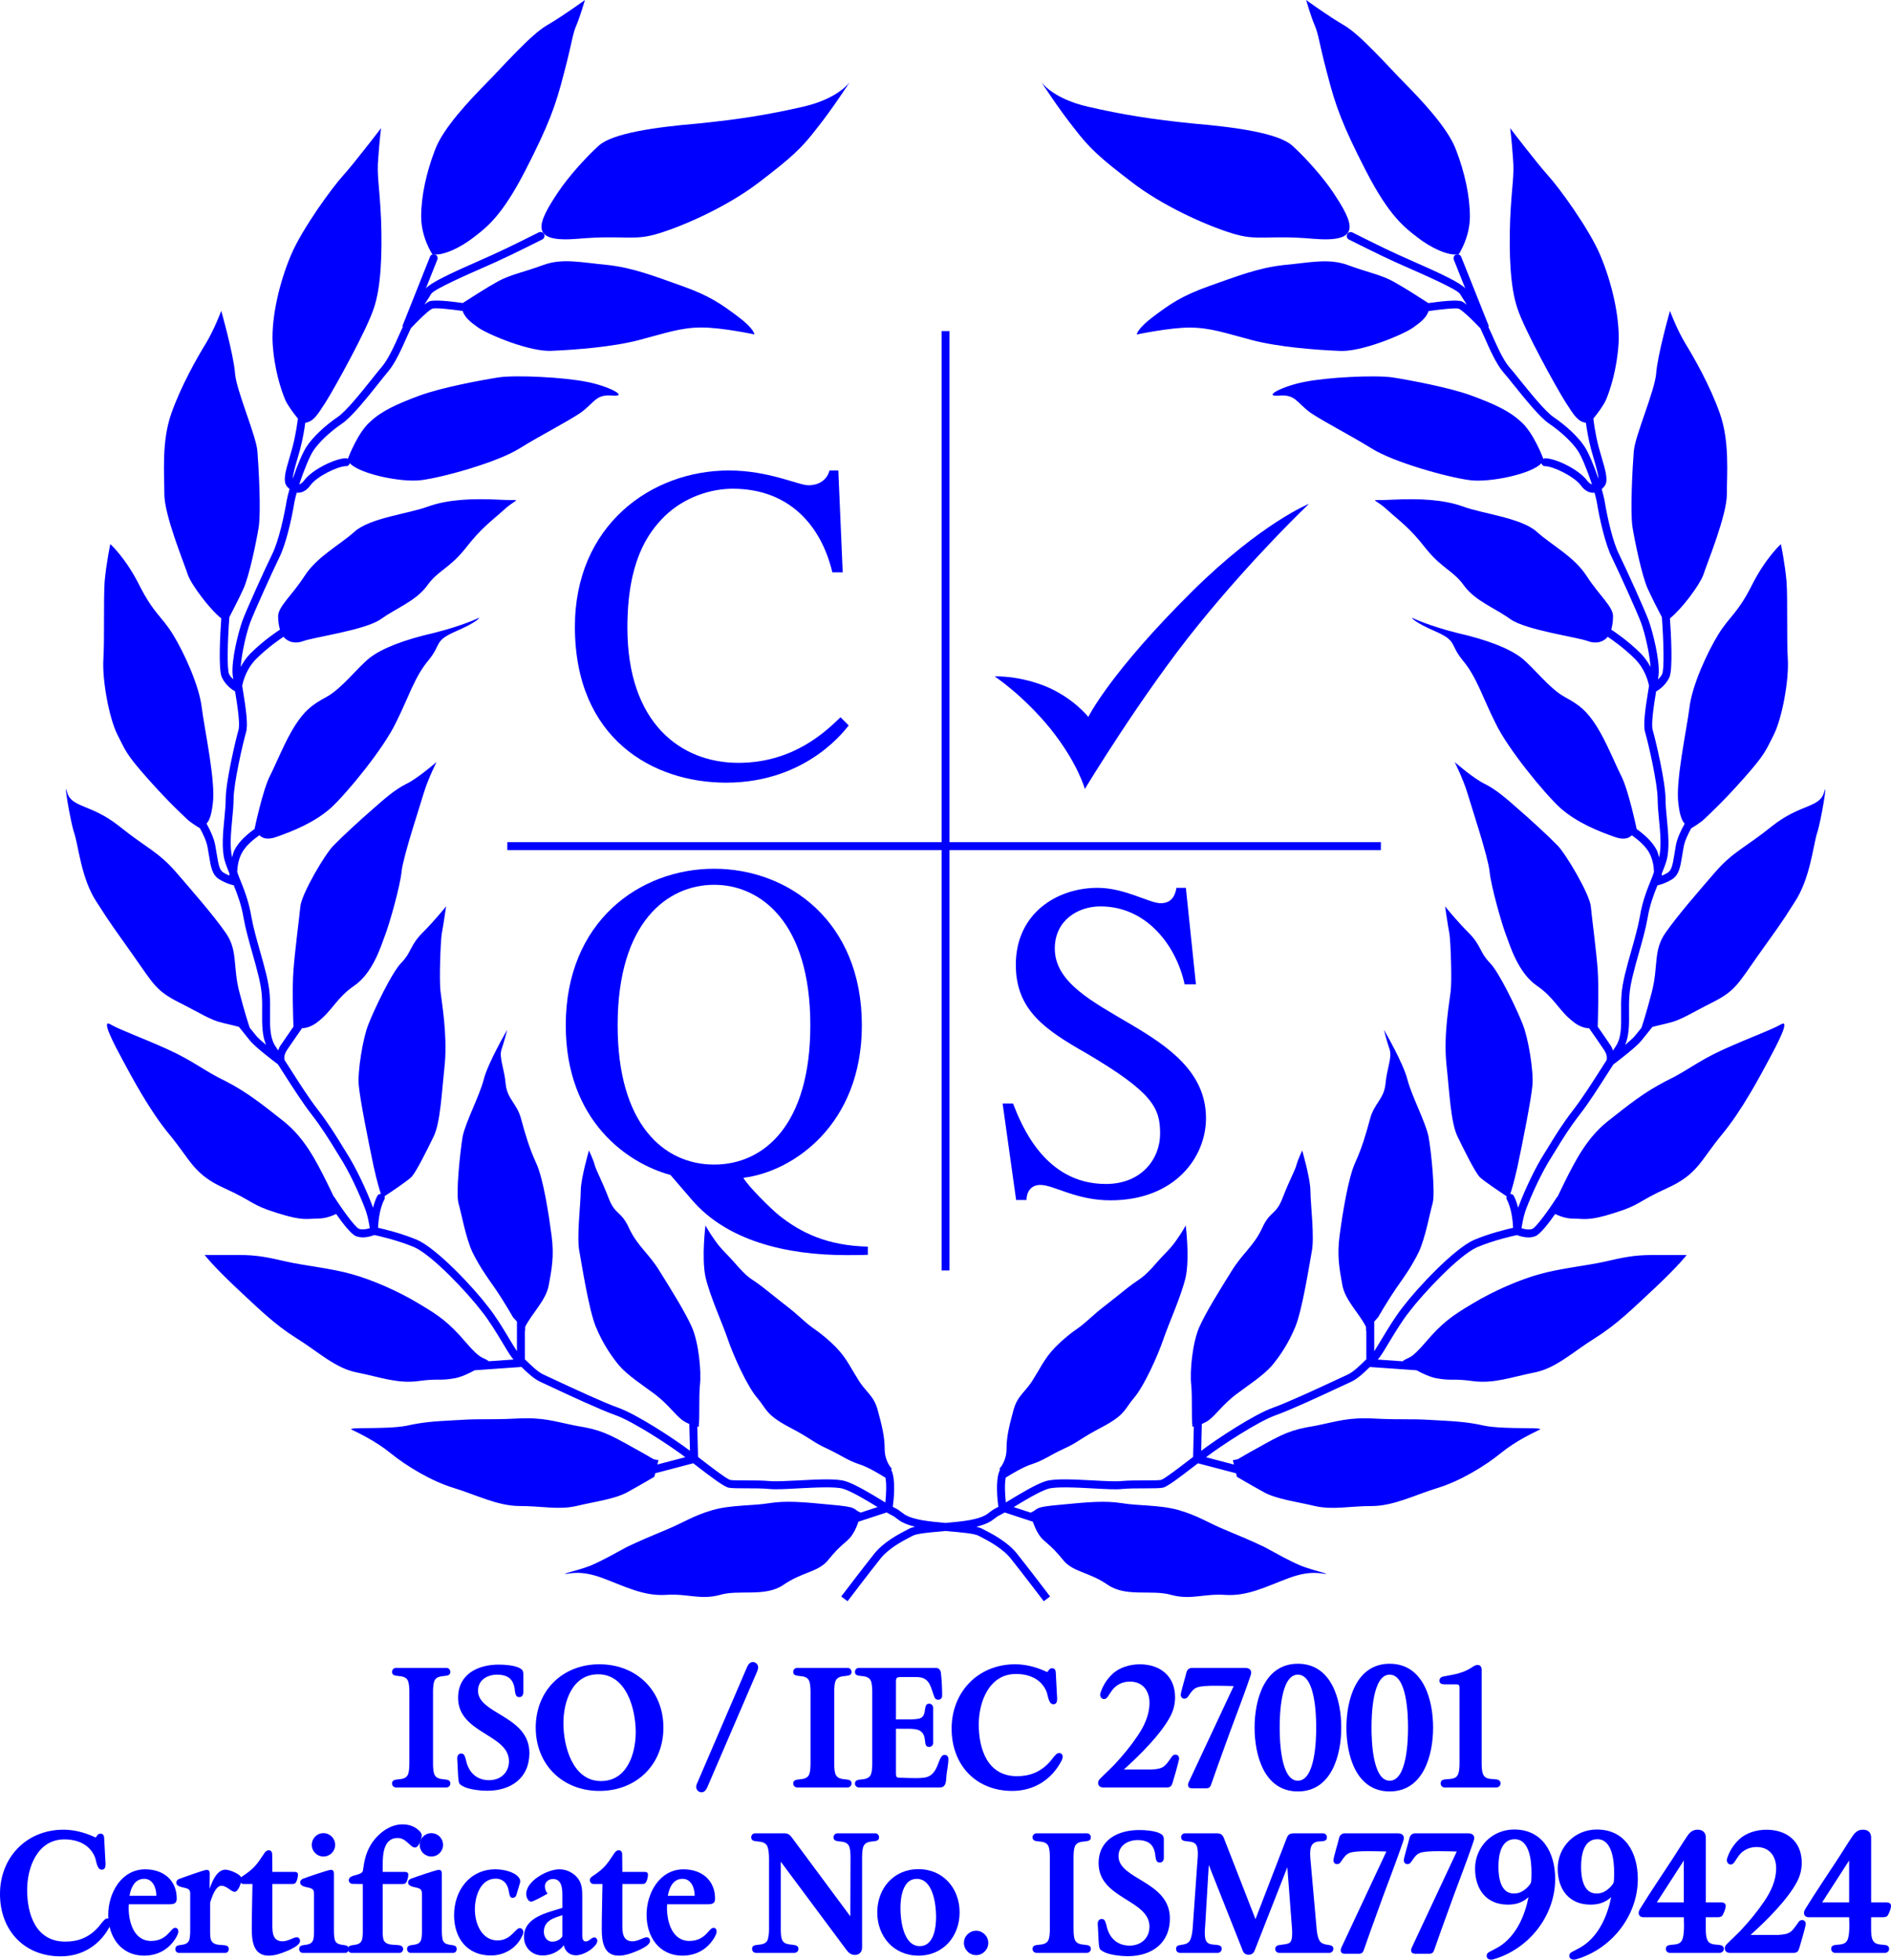 <?xml version="1.0" encoding="UTF-8"?>
<svg xmlns="http://www.w3.org/2000/svg" id="Layer_2" width="125.752" height="130.305" viewBox="0 0 125.752 130.305">
  <defs>
    <style>.cls-1{fill:#0000fe;}</style>
  </defs>
  <g id="Layer_1-2">
    <g id="uuid-5388a7ee-6ff3-4ad5-aabf-56c7d3c4797b">
      <path class="cls-1" d="M38.434,15.877c3.115-.272,3.679.188,5.435-.376,1.756-.544,4.62-1.84,6.647-3.408,2.049-1.568,2.781-2.216,3.784-3.533,1.024-1.275,2.216-3.114,2.216-3.114,0,0-.732,1.107-3.115,1.651-2.278.522-4.181.836-7.107,1.129-2.697.23-5.561.627-6.48,1.463s-2.028,2.09-2.675,3.052c-1.485,2.216-1.924,3.407,1.295,3.136Z"></path>
      <path class="cls-1" d="M31.499,15.783c.836-.648,1.86-1.379,3.428-4.432,1.567-3.052,2.028-4.327,2.571-6.46.564-2.132.564-2.592.836-3.219C38.605,1.025,38.898 0,38.898 0c0,0-1.4,1.024-2.508,1.672-1.108.627-3.032,2.843-4.055,3.867-1.004,1.024-2.864,2.948-3.408,4.432-.564,1.464-.92,3.052-.92,4.432s.731,2.487.731,2.487c.648.188,1.944-.46,2.76-1.108h-0Z"></path>
      <path class="cls-1" d="M75.24,12.093c2.028,1.568,4.893,2.864,6.648,3.408,1.756.564,2.32.104,5.434.376,3.22.271,2.781-.92,1.296-3.136-.648-.962-1.756-2.216-2.675-3.052s-3.783-1.233-6.48-1.463c-2.927-.293-4.829-.607-7.107-1.129-2.383-.544-3.115-1.651-3.115-1.651,0,0,1.192,1.839,2.216,3.114,1.003,1.317,1.735,1.965,3.783,3.533h0Z"></path>
      <path class="cls-1" d="M88.259,4.891c.544,2.133,1.003,3.408,2.571,6.46,1.567,3.052,2.592,3.783,3.428,4.432.816.648,2.111,1.296,2.76,1.108,0,0,.731-1.108.731-2.487s-.355-2.969-.92-4.432c-.544-1.484-2.403-3.407-3.408-4.432-1.024-1.024-2.947-3.24-4.055-3.867-1.108-.648-2.508-1.672-2.508-1.672,0,0,.292,1.024.564,1.672.272.627.272,1.087.836,3.219h-0Z"></path>
      <path class="cls-1" d="M121.295,52.698c-.293,1.024-1.568.753-3.429,2.216-1.839,1.484-2.57,1.672-3.783,3.052-1.192,1.38-2.488,2.864-3.324,4.055s-.459,2.216-.92,3.972c-.35,1.338-.589,2.074-.684,2.353-.16.198-.314.388-.427.527-.117.144-.37.371-.656.61.262-.627.269-1.346.26-2.104-.004-.385-.009-.781.024-1.188.045-.758.34-1.801.625-2.809.223-.786.454-1.599.582-2.325.139-.855.403-1.552.658-2.187l.048-.01c.019-.004.448-.096.923-.39.467-.298.552-.829.67-1.561.028-.171.058-.358.096-.563.065-.401.283-.859.507-1.268.093-.055.636-.378.885-.627.271-.271,1.108-1.003,2.592-2.675,1.464-1.652,1.464-1.84,2.028-2.948.544-1.107,1.003-3.595.92-4.996-.084-1.38,0-3.951-.084-5.163-.105-1.192-.376-2.488-.376-2.488,0,0-1.024.92-1.944,2.76-.941,1.86-1.464,2.028-2.216,3.24-.732,1.192-1.756,3.407-1.924,4.891-.187,1.484-.94,4.912-.731,6.376.092.808.248,1.139.416,1.324-.257.46-.513.999-.592,1.482-.038.205-.069.396-.096.572-.109.677-.178,1.036-.432,1.199-.141.088-.278.154-.396.201.001-.034-.009-.09-.009-.129.12-.303.248-.606.328-.906.203-.775.103-1.829.013-2.756-.045-.473-.088-.918-.088-1.282,0-1.15-.651-3.91-.85-4.595-.126-.398.076-1.682.223-2.58.142-.079.608-.367.874-.918.259-.525.11-3.022.046-3.941.758-.596,1.954-2.181,2.217-2.885.272-.836,1.568-3.972,1.568-5.373,0-1.379.188-3.512-.46-5.351-.648-1.861-1.756-3.784-2.32-4.704-.564-.941-1.003-2.133-1.003-2.133,0,0-.836,2.948-.92,4.181-.105,1.171-1.401,4.118-1.485,5.143-.084,1.024-.251,4.055-.084,5.079.167,1.004.627,3.22,1.003,4.056.268.594.711,1.455.948,1.908.122,1.658.162,3.492.016,3.788-.073.152-.178.249-.277.352.016-.105.032-.216.042-.303.092-1-.394-2.884-.664-3.627-.276-.743-1.48-3.402-1.957-4.377-.42-.824-.788-2.454-.976-3.608-.04-.212-.107-.471-.186-.745.094-.085.188-.173.248-.295.171-.364-.006-.976-.255-1.82-.062-.212-.129-.435-.188-.659-.235-.884-.339-1.727-.361-1.912.264-.325.655-.833.844-1.25.272-.648.731-2.028.836-3.784.084-1.735-.46-4.034-1.212-5.812-.732-1.756-2.76-4.536-3.491-5.33-.753-.836-2.508-3.136-2.508-3.136,0,0,.104.794.187,2.007.105,1.192-.084,1.756-.187,4.056-.084,2.299,0,4.515.481,5.915.439,1.38,2.57,5.247,3.219,6.271.567.879.802,1.257,1.338,1.343.049.374.154,1.053.345,1.769.062.229.129.454.193.67.135.461.288.998.296,1.282-.299-.88-.683-1.791-.937-2.158-.407-.615-1.206-1.373-2.036-1.933-.55-.368-1.527-1.578-2.24-2.462-.295-.368-.555-.692-.737-.895-.417-.501-.822-1.422-1.148-2.163-.087-.197-.157-.342-.233-.506l.043-.027-1.841-4.618c-.053-.135-.208-.201-.343-.146-.135.053-.199.205-.146.343l.76,1.907c-.328-.371-1.499-.936-3.672-1.89-.319-.141-.593-.261-.79-.351-1.006-.452-3.019-1.469-3.04-1.48-.124-.064-.285-.013-.353.118-.064.129-.013.287.118.353.019.009,2.045,1.032,3.06,1.488.195.09.473.212.794.353.991.435,3.31,1.452,3.52,1.758.088.148.214.345.36.567.033.051.071.113.105.167-.124-.096-.244-.181-.338-.224-.327-.115-1.362-.003-2.216.118-.339-.221-1.592-1.029-2.311-1.424-.815-.46-1.756-.627-3.052-1.108-1.275-.46-2.467-.168-4.244,0-1.734.188-3.135.753-4.975,1.4-1.819.648-2.592,1.192-3.679,2.007-1.129.836-1.129,1.212-1.129,1.212,0,0,2.153-.46,3.513-.46,1.379,0,2.403.376,4.159.836,1.756.46,4.244.648,5.728.711,1.464.125,4.327-1.087,4.976-1.547.492-.349.874-.653,1.029-1.099.953-.135,1.825-.216,2.003-.158.274.125.974.814,1.437,1.303.087.185.174.373.278.609.338.771.76,1.73,1.231,2.293.182.205.437.522.726.882.775.961,1.739,2.158,2.355,2.569.775.525,1.518,1.227,1.895,1.792.23.331.64,1.323.94,2.237-.13-.04-.245-.143-.323-.253-.548-.737-2.092-1.486-2.803-1.486-.042,0-.072.027-.106.044-.069-.18-.683-1.762-1.471-2.453-.794-.753-1.84-1.212-3.303-1.756-1.485-.543-4.077-1.024-5.268-1.212-1.213-.168-4.348,0-5.811.293-1.464.272-2.864,1.003-1.757.92,1.129-.104,1.193.46,2.112,1.129.92.627,2.592,1.463,4.076,2.383,1.464.92,5.059,1.923,6.543,2.111,1.331.169,4.121-.419,4.748-1.13.032.11.117.198.237.198.555,0,1.951.694,2.377,1.268.3.424.632.501.831.501.021,0,.041,0,.06-.002.009-.001.016-.009.025-.009.062.218.116.427.149.602.193,1.184.578,2.878,1.026,3.751.458.94,1.668,3.61,1.931,4.323.224.618.563,1.987.618,2.919-.156-.295-.359-.603-.641-.892-.906-.908-1.882-1.536-1.97-1.593.055-.194.12-.5.12-.889,0-.648-.92-1.379-1.756-2.676-.836-1.296-2.3-2.028-3.323-2.947-1.024-.92-3.596-1.192-4.893-1.672-1.275-.46-2.864-.544-4.62-.46-1.756.104-1.38-.188-.459.648.92.837,1.505,1.192,2.592,2.592,1.108,1.379,1.839,1.464,2.571,2.508.753,1.004,2.048,1.464,3.052,2.195,1.024.732,4.431,1.192,5.162,1.464.6.217,1.058.03,1.318-.285.17.111,1.029.684,1.83,1.486.625.639.846,1.411.918,1.769-.011.069-.02.13-.032.201-.221,1.353-.377,2.426-.221,2.91.212.732.827,3.396.827,4.443,0,.39.045.848.09,1.332.085.869.173,1.849.005,2.533-.047-.161-.07-.315-.149-.477-.307-.612-.914-1.111-1.357-1.425.003-.005.006-.011.01-.017,0,0-.544-2.592-1.024-3.512-.459-.92-1.003-2.3-1.651-3.324-.649-1.004-1.108-1.379-2.111-1.923-1.024-.564-2.049-1.944-2.865-2.592-.836-.648-2.32-1.213-4.243-1.652-1.944-.481-3.052-1.024-3.052-1.024,0,0,.084.271,1.589.92,1.464.648.898.836,1.818,1.944.921,1.108,1.318,2.487,2.154,4.139.794,1.672,3.198,4.62,4.306,5.644,1.129,1.003,2.592,1.567,3.596,1.923.622.229.951.106,1.168-.1.396.281.936.719,1.193,1.232.209.428.27.874.279,1.213-.047.118-.076.225-.125.346-.302.739-.647,1.578-.818,2.636-.124.696-.351,1.494-.57,2.27-.306,1.083-.597,2.107-.647,2.918-.032.422-.028.833-.024,1.227.011.893.017,1.661-.388,2.237-.045.064-.106.158-.156.233-.041-.102-.064-.198-.139-.312-.223-.337-.596-.875-.874-1.273.005-.15.08-2.601,0-3.756-.084-1.192-.377-3.407-.46-4.243-.084-.836-1.672-3.512-2.216-4.055-.543-.565-1.839-1.756-2.592-2.404-.731-.648-1.464-1.296-2.216-1.672-.731-.335-2.028-1.464-2.028-1.464,0,0,.564,1.128.836,2.028.272.92,1.38,4.244,1.484,5.247.105,1.024.816,3.512,1.109,4.265.271.732.815,2.487,2.028,3.324,1.19.815,1.462,1.651,2.403,2.383.422.345.793.439,1.083.455.27.385.743,1.066,1.003,1.456.259.398.154.655.152.659l.003.003c-.117.182-.233.362-.361.563-.589.925-1.259,1.972-1.833,2.715-.737.953-1.182,1.681-1.698,2.524-.135.221-.276.452-.432.7-.721,1.215-1.347,2.721-1.561,3.311-.071-.279-.157-.557-.289-.798-.049-.087-.139-.118-.23-.119.089-.261.24-.761.471-1.773.355-1.672.92-4.515,1.003-5.456.084-.92-.272-3.136-.648-4.055-.355-.92-1.568-3.491-2.216-4.119-.648-.669-.544-1.128-1.38-1.965-.836-.836-1.567-1.756-1.567-1.756,0,0,.187,1.296.292,1.84.084.564.167,3.052.084,3.783-.084.753-.481,2.864-.292,4.808.209,1.944.292,3.972.753,4.891.459.941,1.128,2.3,1.464,2.676.308.292,1.406,1.024,1.795,1.282-.026.069-.028.145.01.214.322.587.4,1.484.42,1.881-.45.1-1.568.371-2.608.808-1.321.585-3.764,3.195-4.698,4.424-.527.657-1.036,1.507-1.447,2.19-.171.285-.353.588-.484.783v-1.966l.266-.3s.565-1.004,1.213-1.944c.648-.92,1.024-1.464,1.484-2.383.439-.941.732-2.592.92-3.24.188-.648-.084-3.408-.271-4.432-.21-1.004-1.108-2.676-1.401-3.784-.272-1.108-1.567-3.324-1.567-3.324,0,0,.188.753.376,1.296.188.544-.187,1.296-.271,2.3-.105,1.024-.754,1.296-1.024,2.321-.272,1.003-.544,1.944-1.003,2.947-.46,1.024-.837,3.408-1.024,4.808-.188,1.38,0,2.3.187,3.324.188,1.004,1.108,1.84,1.568,2.76v.271l.022-.025v1.912c-.022.022-.033.028-.058.052-.336.33-.794.781-1.169.957-.143.064-.405.186-.737.34-1.133.529-3.242,1.512-4.242,1.867-1.265.448-3.778,2.107-4.777,2.867l.043-1.787c.165-.068.335-.15.489-.27.46-.355.92-1.024,1.756-1.672.836-.627,1.84-1.275,2.405-1.923.544-.648,1.108-1.484,1.567-2.592.46-1.108.92-4.055,1.088-4.976.209-.941-.084-3.24-.084-4.076,0-.794-.544-2.676-.544-2.676,0,0-.272.565-.376.941-.085.355-.46,1.004-.921,2.195-.459,1.212-.836.836-1.379,2.049-.565,1.192-1.296,1.651-2.028,2.843-.753,1.212-1.673,2.676-2.133,3.7-.46,1.024-.649,2.947-.544,3.867.084.941,0,2.133.084,2.78,0,0,.042-.008.088-.018l-.048,2.022c-.097.075-.185.141-.288.22-.644.495-1.621,1.242-1.831,1.304-.158.036-.625.036-1.077.036-.512,0-1.094,0-1.572.043-.353.038-1.094.002-1.873-.041-1.265-.066-2.576-.139-3.171.051-.657.21-1.696.839-2.454,1.3-.07.042-.124.074-.188.114-.06-.545-.089-1.228-.006-1.653.411-.259,1.142-.694,1.705-.882.836-.271,1.108-.543,2.133-1.024,1.024-.46,1.024-.648,2.592-1.464,1.567-.836,1.464-1.192,2.111-1.944.649-.753,1.568-2.78,1.944-3.888.377-1.108,1.192-2.864,1.484-4.139.272-1.296,0-3.429,0-3.429,0,0-.187.376-.648,1.024-.459.648-.669.732-1.567,1.777-.941.983-.649.522-2.133,1.735-1.484,1.192-1.108.836-2.028,1.651-.92.836-.92.648-1.944,1.568-1.003.92-1.192,1.484-1.777,2.404-.522.92-1.087,1.107-1.359,2.132-.272,1.004-.46,1.735-.46,2.571s-.459,1.296-.459,1.296l.012.118c-.309.625-.155,2.01-.096,2.437-.034.019-.082.048-.109.062-.214.096-.349.201-.469.295-.218.173-.445.353-1.31.522-.489.088-1.058.142-1.622.193-.564-.051-1.132-.105-1.618-.193-.867-.169-1.094-.349-1.312-.52-.12-.094-.257-.201-.46-.293-.03-.015-.082-.047-.12-.067.059-.429.213-1.812-.096-2.436l.015-.118s-.46-.46-.46-1.296-.188-1.568-.459-2.571c-.272-1.024-.836-1.212-1.359-2.132-.586-.92-.774-1.484-1.777-2.404-1.024-.92-1.024-.732-1.944-1.568-.92-.815-.544-.46-2.028-1.651-1.485-1.213-1.213-.753-2.133-1.735-.899-1.045-1.108-1.128-1.567-1.777-.46-.648-.649-1.024-.649-1.024,0,0-.272,2.132,0,3.429.293,1.275,1.108,3.031,1.485,4.139.376,1.108,1.295,3.136,1.944,3.888.648.753.543,1.108,2.111,1.944,1.567.815,1.567,1.003,2.592,1.464,1.003.481,1.296.753,2.111,1.024.585.19,1.324.636,1.727.893.079.427.049,1.103-.01,1.643-.064-.039-.119-.071-.188-.114-.758-.46-1.796-1.09-2.454-1.3-.593-.191-1.903-.118-3.171-.051-.777.038-1.52.077-1.88.041-.471-.043-1.053-.043-1.565-.043-.452,0-.918,0-1.06-.032-.262-.078-1.46-1.003-2.137-1.528l-.049-2.023c.049.011.09.018.09.018.085-.648,0-1.839.085-2.78.104-.92-.085-2.843-.544-3.867-.46-1.024-1.38-2.488-2.133-3.7-.731-1.192-1.464-1.651-2.028-2.843-.543-1.212-.92-.836-1.38-2.049-.459-1.192-.835-1.84-.92-2.195-.104-.376-.376-.941-.376-.941,0,0-.544,1.881-.544,2.676,0,.836-.292,3.136-.084,4.076.167.92.627,3.867,1.088,4.976.459,1.108,1.024,1.944,1.567,2.592.564.648,1.567,1.296,2.405,1.923.835.648,1.295,1.317,1.756,1.672.153.118.322.201.486.269l.045,1.786c-1.013-.768-3.518-2.42-4.777-2.865-1.006-.358-3.128-1.349-4.267-1.88-.319-.15-.57-.266-.704-.326-.379-.178-.839-.629-1.175-.959-.025-.024-.034-.03-.058-.053v-1.91l.021.024v-.271c.46-.92,1.38-1.756,1.567-2.76.188-1.024.377-1.944.188-3.324-.188-1.4-.544-3.783-1.024-4.808-.46-1.004-.732-1.944-1.004-2.947-.272-1.024-.92-1.296-1.024-2.321-.084-1.004-.459-1.756-.271-2.3.187-.543.376-1.296.376-1.296,0,0-1.296,2.216-1.568,3.324-.292,1.108-1.19,2.78-1.4,3.784-.167,1.024-.459,3.783-.272,4.432.188.648.482,2.3.921,3.24.459.92.836,1.464,1.484,2.383.648.941,1.212,1.944,1.212,1.944l.268.301v1.963c-.132-.194-.311-.493-.482-.776-.409-.685-.921-1.537-1.445-2.19-.936-1.233-3.372-3.841-4.706-4.432-1.035-.435-2.152-.706-2.603-.806.019-.397.097-1.295.421-1.881.037-.069.035-.146.01-.215.39-.258,1.486-.99,1.794-1.282.335-.376,1.004-1.735,1.464-2.676.46-.92.544-2.947.753-4.891.167-1.944-.209-4.055-.292-4.808-.084-.732,0-3.219.084-3.783.105-.544.292-1.84.292-1.84,0,0-.731.92-1.567,1.756-.836.837-.732,1.296-1.38,1.965-.648.627-1.861,3.198-2.216,4.119-.376.92-.731,3.136-.648,4.055.084.941.648,3.783,1.003,5.456.231,1.013.382,1.513.471,1.773-.092.001-.181.031-.229.118-.133.241-.221.521-.291.802-.21-.589-.842-2.103-1.563-3.32-.156-.253-.302-.488-.441-.717-.514-.835-.955-1.557-1.685-2.503-.578-.745-1.248-1.794-1.839-2.724-.122-.192-.233-.363-.346-.537l-.005-.013c-.004-.011-.109-.268.148-.664.263-.392.737-1.072,1.006-1.458.29-.016.662-.11,1.083-.455.94-.732,1.212-1.568,2.403-2.383,1.213-.836,1.757-2.592,2.028-3.324.293-.753,1.004-3.24,1.108-4.265.105-1.003,1.213-4.327,1.485-5.247.271-.899.836-2.028.836-2.028,0,0-1.296,1.128-2.028,1.464-.753.376-1.485,1.024-2.216,1.672-.753.648-2.049,1.839-2.592,2.404-.565.543-2.133,3.219-2.216,4.055s-.377,3.052-.46,4.243c-.102,1.157-.006,3.612-.001,3.757-.277.398-.65.937-.876,1.274-.074.112-.096.207-.136.308-.05-.074-.11-.167-.155-.231-.407-.576-.398-1.349-.39-2.242.004-.394.009-.801-.021-1.22-.051-.811-.34-1.833-.647-2.914-.221-.777-.448-1.58-.572-2.274-.171-1.058-.514-1.895-.816-2.634-.05-.124-.08-.233-.127-.353.01-.339.072-.783.279-1.208.256-.514.796-.954,1.193-1.234.217.207.546.33,1.169.101,1.003-.355,2.467-.92,3.596-1.923,1.108-1.024,3.511-3.972,4.306-5.644.836-1.652,1.233-3.031,2.153-4.139.921-1.108.355-1.296,1.819-1.944,1.505-.648,1.589-.92,1.589-.92,0,0-1.108.543-3.052,1.024-1.923.439-3.407,1.004-4.244,1.652-.815.648-1.839,2.028-2.864,2.592-1.003.544-1.464.92-2.111,1.923-.648,1.024-1.192,2.404-1.651,3.324-.481.92-1.024,3.512-1.024,3.512.002.005.006.011.009.017-.443.314-1.051.813-1.357,1.427-.079.16-.1.313-.148.472-.168-.686-.079-1.661.004-2.529.047-.484.092-.942.092-1.332,0-1.034.619-3.736.822-4.434.158-.49.004-1.559-.214-2.903-.013-.076-.024-.142-.035-.215.073-.357.291-1.131.915-1.768.803-.803,1.659-1.376,1.832-1.488.26.315.717.501,1.316.285.732-.271,4.14-.731,5.163-1.464,1.024-.731,2.3-1.191,3.052-2.195.732-1.045,1.464-1.129,2.571-2.508,1.087-1.401,1.672-1.756,2.592-2.592.92-.836,1.296-.543-.459-.648-1.756-.084-3.345,0-4.621.46-1.295.481-3.867.753-4.891,1.672s-2.487,1.651-3.324,2.947c-.835,1.296-1.756,2.028-1.756,2.676,0,.39.066.695.121.89-.091.058-1.062.685-1.971,1.594-.281.287-.482.594-.638.887.056-.936.393-2.3.615-2.915.266-.715,1.475-3.385,1.931-4.321.452-.882.837-2.574,1.03-3.749.033-.178.088-.388.149-.609.009.001.016.009.025.009.017.002.036.002.058.002.201,0,.531-.077.831-.501.411-.576,1.809-1.268,2.379-1.268.12,0,.203-.088.235-.197.631.71,3.418,1.298,4.748,1.129,1.484-.188,5.08-1.192,6.542-2.111,1.485-.92,3.157-1.756,4.077-2.383.92-.669.983-1.233,2.111-1.129,1.108.084-.292-.648-1.756-.92-1.464-.293-4.599-.46-5.811-.293-1.192.188-3.783.669-5.268,1.212-1.464.544-2.508,1.003-3.303,1.756-.788.689-1.401,2.27-1.471,2.452-.034-.017-.064-.043-.105-.043-.722,0-2.295.771-2.807,1.49-.075.105-.191.207-.318.247.299-.917.71-1.909.939-2.241.379-.565,1.122-1.268,1.893-1.788.644-.428,1.683-1.732,2.441-2.683.248-.315.467-.587.623-.771.484-.563.912-1.531,1.257-2.308.1-.228.186-.41.272-.591.461-.49,1.158-1.178,1.415-1.295.183-.073,1.067.012,2.023.149.155.446.536.75,1.029,1.099.648.46,3.513,1.672,4.975,1.547,1.485-.063,3.972-.251,5.728-.711,1.757-.46,2.781-.836,4.16-.836,1.36,0,3.513.46,3.513.46,0,0,0-.376-1.129-1.212-1.087-.815-1.861-1.359-3.679-2.007-1.84-.648-3.241-1.212-4.976-1.4-1.776-.168-2.968-.46-4.244,0-1.295.481-2.236.648-3.051,1.108-.719.395-1.974,1.204-2.312,1.424-.859-.12-1.9-.23-2.235-.11-.086.04-.198.121-.314.209.034-.052.072-.114.104-.164.141-.221.268-.415.349-.555.216-.315,2.535-1.332,3.526-1.766.321-.141.6-.263.792-.353,1.017-.456,3.045-1.48,3.064-1.488.131-.066.182-.225.118-.353-.069-.131-.233-.182-.353-.118-.021.011-2.036,1.028-3.045,1.48-.195.09-.469.21-.788.351-2.168.952-3.337,1.516-3.674,1.894l.762-1.913c.053-.135-.011-.287-.148-.34-.126-.056-.289.011-.34.148l-1.839,4.618.042.026c-.074.16-.142.299-.226.488-.33.745-.741,1.672-1.173,2.178-.161.188-.383.465-.636.784-.696.874-1.747,2.192-2.323,2.576-.824.557-1.623,1.315-2.034,1.929-.255.367-.638,1.277-.936,2.159.01-.29.162-.822.295-1.279.064-.216.131-.441.193-.672.188-.715.293-1.393.343-1.766.537-.085.772-.464,1.339-1.343.648-1.024,2.78-4.891,3.219-6.271.481-1.4.564-3.616.481-5.915-.104-2.3-.292-2.864-.187-4.056.084-1.212.187-2.007.187-2.007,0,0-1.756,2.3-2.508,3.136-.731.794-2.759,3.575-3.491,5.33-.753,1.777-1.295,4.077-1.212,5.812.104,1.756.564,3.136.836,3.784.188.417.578.925.844,1.249-.022.183-.126,1.028-.36,1.913-.06.225-.126.448-.188.659-.248.844-.426,1.456-.253,1.826.059.119.153.207.247.291-.08.276-.147.536-.187.75-.15.921-.527,2.717-.981,3.606-.475.97-1.679,3.629-1.957,4.374-.268.743-.754,2.627-.659,3.631.009.084.026.192.041.295-.1-.104-.204-.202-.278-.355-.146-.292-.106-2.127.018-3.785.237-.453.679-1.312.945-1.906.377-.836.837-3.052,1.004-4.056.167-1.024,0-4.055-.084-5.079-.084-1.024-1.38-3.972-1.485-5.143-.084-1.233-.92-4.181-.92-4.181,0,0-.439,1.192-1.003,2.133-.564.92-1.672,2.843-2.32,4.704-.649,1.839-.46,3.972-.46,5.351,0,1.401,1.295,4.537,1.567,5.373.264.705,1.46,2.29,2.219,2.886-.065.92-.215,3.415.044,3.935.268.555.733.844.875.922.146.894.351,2.182.22,2.587-.173.597-.846,3.43-.846,4.588,0,.364-.043.809-.088,1.28-.09.929-.193,1.983.013,2.758.079.296.207.599.326.9,0,.04-.01.1-.009.136-.118-.049-.255-.116-.396-.203-.257-.163-.326-.522-.435-1.199-.028-.176-.058-.366-.096-.565-.079-.484-.331-1.029-.587-1.49.166-.185.322-.516.414-1.322.209-1.464-.544-4.891-.731-6.376-.168-1.484-1.193-3.7-1.924-4.891-.753-1.212-1.275-1.38-2.216-3.24-.92-1.84-1.944-2.76-1.944-2.76,0,0-.271,1.296-.376,2.488-.084,1.212,0,3.783-.084,5.163-.084,1.4.376,3.888.92,4.996.564,1.108.564,1.296,2.028,2.948,1.484,1.672,2.32,2.404,2.592,2.675.246.246.775.562.879.624.226.411.444.872.511,1.277.038.199.069.385.096.557.118.732.203,1.263.672,1.561.473.293.904.385.923.39l.05.011c.255.635.517,1.332.656,2.19.129.724.36,1.537.582,2.327.287,1.006.58,2.047.627,2.807.03.4.026.796.021,1.18-.006.759-.001,1.48.261,2.109-.285-.239-.54-.466-.657-.61-.115-.139-.27-.331-.429-.53-.097-.284-.336-1.023-.683-2.349-.46-1.756-.084-2.78-.92-3.972-.837-1.192-2.133-2.675-3.324-4.055-1.213-1.379-1.944-1.568-3.783-3.052-1.861-1.464-3.136-1.192-3.429-2.216-.272-1.024.188,1.839.46,2.675.292.837.46,3.052,1.505,4.62,1.003,1.568,1.17,1.756,2.467,3.595,1.295,1.84,1.484,2.3,2.969,3.052,1.462.732,2.111,1.192,2.947,1.38.354.081.739.177,1.071.261.253.316.553.691.743.924.36.44,1.602,1.382,1.853,1.569.115.179.228.356.354.555.6.936,1.276,1.998,1.869,2.76.711.925,1.145,1.634,1.651,2.458.141.229.287.467.441.715.724,1.218,1.364,2.773,1.544,3.293.124.367.208.842.251,1.114-.208.064-.514.125-.73.038-.227-.092-1.028-1.167-1.634-2.111-.007-.012-.024-.012-.032-.022-.122-.256-.273-.566-.461-.949-.731-1.464-1.484-2.948-2.864-4.056-1.38-1.087-2.405-1.923-3.867-2.675-1.485-.711-2.049-1.296-3.888-2.133-1.819-.815-3.136-1.275-3.784-1.651-.648-.376.293,1.401.836,2.404.544,1.004,1.757,3.324,3.136,4.976,1.38,1.672,1.568,2.592,3.596,3.512,2.028.92,1.756,1.108,3.511,1.651,1.756.564,2.028.376,2.76.376.465,0,.901-.171,1.182-.305.44.626.992,1.341,1.31,1.472.15.06.308.084.463.084.348,0,.631-.104.76-.156.239.049,1.517.329,2.653.805,1.229.546,3.614,3.105,4.498,4.274.507.632,1.008,1.467,1.411,2.137.363.606.555.915.704,1.063l-1.649.116c-.432-.338-.457-.009-1.542-1.277-1.108-1.296-1.756-1.756-3.136-2.571-1.38-.836-3.136-1.589-4.432-1.944-1.295-.376-3.136-.564-4.348-.836-1.192-.272-1.923-.439-3.136-.439h-2.3s.46.627,2.028,2.111c1.568,1.464,2.592,2.488,4.055,3.408,1.485.92,2.613,2.028,4.077,2.3,1.464.292,2.675.753,4.055.564,1.38-.188,1.38,0,2.425-.188.43-.082.909-.308,1.323-.531l3.107-.218c.355.348.807.78,1.24.982.137.062.383.178.7.326,1.148.535,3.284,1.533,4.314,1.899,1.192.422,3.672,2.058,4.641,2.792l-1.86.487.072-.292c-.543-.104,0,.084-1.651-.815-1.673-.941-2.216-1.212-3.805-1.464-1.568-.313-2.195-.585-4.055-.481-1.84.084-2.216,0-3.596.084-1.379.084-2.3.084-3.679.397-1.38.251-3.972.063-3.616.251.376.188,1.567.732,2.592,1.568s2.675,1.84,4.159,2.299c1.464.44,2.948,1.213,4.412,1.213,1.484,0,2.592.271,3.783,0,1.212-.293,2.592-.46,3.428-.941.836-.46,1.756-1.003,1.756-1.003l.058-.235,2.528-.663c1.106.856,1.98,1.517,2.325,1.618.218.047.647.047,1.193.047.501,0,1.068,0,1.512.041.4.047,1.124.009,1.961-.038,1.111-.058,2.484-.129,2.985.028.584.186,1.553.772,2.283,1.215l-1.129.37c-.589-.26-.091-.364-1.997-.528-1.924-.188-2.947-.272-4.055-.105-1.108.188-2.508.105-3.783.46-1.296.376-1.944.836-3.052,1.296s-1.757.732-2.676,1.171c-.898.481-1.484.836-2.403,1.233-.92.355-1.944.543-1.631.543.251,0,.982-.271,2.467.293,1.464.544,2.675,1.192,4.159,1.108,1.464-.105,2.3.355,3.618,0,1.254-.376,3.009.167,4.222-.669,1.212-.836,2.216-.836,2.885-1.547.626-.753.71-.836,1.359-1.4.365-.307.6-.835.745-1.253l1.872-.614c.119.069.229.132.31.172.154.071.251.143.36.231.222.175.5.369,1.216.546-.154.037-.287.078-.383.131l-.088.045c-.585.3-1.67.859-2.297,1.696-.67.837-2.135,2.766-2.135,2.766l.42.317s1.46-1.921,2.13-2.76c.561-.747,1.537-1.25,2.122-1.552l.092-.047c.27-.143,1.115-.218,1.933-.289.081-.007.163-.016.245-.024.082.007.164.016.245.024.818.071,1.664.146,1.938.291l.079.041c.548.283,1.567.805,2.135,1.563.666.833,2.128,2.753,2.128,2.753l.42-.317s-1.467-1.929-2.133-2.76c-.636-.848-1.724-1.407-2.31-1.706l-.075-.038c-.097-.053-.231-.095-.387-.132.716-.178.995-.374,1.217-.549.109-.086.203-.161.368-.233.076-.038.184-.101.301-.168l1.872.615c.146.417.38.946.745,1.253.649.564.732.648,1.359,1.4.669.711,1.672.711,2.885,1.547,1.212.836,2.947.293,4.222.669,1.317.355,2.154-.105,3.616,0,1.485.084,2.697-.564,4.16-1.108,1.484-.564,2.216-.293,2.467-.293.293,0-.711-.188-1.631-.543-.92-.397-1.505-.753-2.403-1.233-.921-.439-1.568-.711-2.676-1.171s-1.756-.92-3.052-1.296c-1.275-.355-2.675-.272-3.783-.46-1.108-.167-2.133-.084-4.055.105-1.907.164-1.408.269-1.998.528l-1.129-.37c.729-.443,1.699-1.029,2.283-1.215.501-.158,1.878-.088,2.985-.028.842.047,1.557.086,1.955.038.45-.041,1.017-.041,1.518-.041.546,0,.974,0,1.21-.051.298-.088.994-.61,2.017-1.396.102-.078.191-.144.287-.218l2.533.664.058.234s.92.543,1.756,1.003c.836.481,2.216.648,3.428.941,1.192.271,2.3,0,3.783,0,1.464,0,2.948-.773,4.411-1.213,1.485-.459,3.136-1.463,4.16-2.299s2.216-1.38,2.592-1.568c.355-.188-2.236,0-3.616-.251-1.38-.313-2.3-.313-3.679-.397-1.38-.084-1.757,0-3.596-.084-1.861-.104-2.488.168-4.055.481-1.589.251-2.133.523-3.805,1.464-1.651.899-1.108.711-1.651.815l.072.292-1.86-.487c.96-.731,3.441-2.368,4.64-2.793,1.024-.364,3.068-1.317,4.289-1.886.33-.154.587-.274.732-.34.429-.2.882-.633,1.235-.98l3.106.218c.414.224.893.449,1.323.531,1.045.188,1.045,0,2.425.188,1.38.188,2.592-.272,4.055-.564,1.464-.272,2.592-1.38,4.077-2.3,1.462-.92,2.487-1.944,4.055-3.408,1.567-1.484,2.028-2.111,2.028-2.111h-2.3c-1.213,0-1.944.167-3.136.439-1.213.272-3.052.46-4.348.836-1.296.355-3.052,1.108-4.432,1.944-1.38.815-2.028,1.275-3.136,2.571-1.085,1.269-1.11.939-1.543,1.277l-1.65-.116c.152-.148.345-.458.71-1.067.403-.67.901-1.503,1.411-2.139.884-1.163,3.272-3.726,4.492-4.265,1.136-.477,2.412-.757,2.656-.807.13.052.411.156.759.156.154,0,.313-.024.46-.084.321-.13.875-.845,1.314-1.472.282.134.717.305,1.182.305.731,0,1.003.188,2.759-.376,1.757-.543,1.485-.732,3.513-1.651,2.028-.92,2.216-1.84,3.596-3.512,1.379-1.651,2.592-3.972,3.135-4.976.544-1.003,1.485-2.78.837-2.404-.649.376-1.966.837-3.784,1.651-1.839.836-2.403,1.422-3.888,2.133-1.464.753-2.487,1.589-3.867,2.675-1.38,1.108-2.133,2.592-2.864,4.056-.188.381-.338.691-.46.946-.011.012-.028.012-.036.026-.604.944-1.402,2.019-1.634,2.111-.205.089-.516.03-.726-.037.042-.271.125-.746.246-1.112.18-.518.82-2.071,1.544-3.291.154-.246.295-.477.432-.7.507-.829.944-1.546,1.664-2.477.591-.76,1.265-1.82,1.861-2.753.126-.199.242-.377.358-.557.24-.181,1.497-1.131,1.856-1.574.191-.233.492-.609.745-.925.332-.084.714-.179,1.067-.26.836-.188,1.485-.648,2.947-1.38,1.485-.753,1.672-1.212,2.969-3.052,1.296-1.839,1.484-2.028,2.467-3.595,1.046-1.568,1.233-3.783,1.505-4.62.272-.836.731-3.7.46-2.675l.001-.001Z"></path>
      <polygon class="cls-1" points="33.736 55.999 33.736 56.526 62.616 56.526 62.616 84.477 63.142 84.477 63.142 56.526 91.829 56.526 91.829 55.999 63.142 55.999 63.142 22.015 62.616 22.015 62.616 55.999 33.736 55.999"></polygon>
      <path class="cls-1" d="M48.725,32.498c3.721,0,5.874,2.403,6.627,5.561h.689l-.292-6.774h-.586c-.272.983-1.254.983-1.4.983-.669,0-2.634-.983-5.289-.983-5.185,0-10.243,3.658-10.243,10.39,0,7.483,5.225,10.368,10.055,10.368,5.54,0,8.09-3.763,8.152-3.805l-.543-.544c-.941.899-3.094,3.031-6.794,3.031-3.805,0-7.379-2.613-7.379-8.989,0-4.348,1.317-6.271,2.488-7.421,1.275-1.233,3.009-1.818,4.515-1.818Z"></path>
      <path class="cls-1" d="M57.314,68.177c0-6.919-4.891-10.41-9.825-10.41-4.954,0-9.866,3.512-9.866,10.41,0,6.397,4.159,9.198,6.961,9.95l1.442,1.673c2.321,2.696,6.23,3.658,10.265,3.658.397,0,1.024,0,1.422-.021v-.543c-2.76-.063-4.495-.961-5.896-2.069-.522-.418-2.111-1.986-2.383-2.508,3.282-.397,7.88-3.512,7.88-10.139h0ZM47.49,77.438c-3.345,0-6.417-2.675-6.417-9.26,0-6.898,3.345-9.344,6.417-9.344,3.052,0,6.397,2.446,6.397,9.344,0,6.585-3.052,9.26-6.397,9.26Z"></path>
      <path class="cls-1" d="M73.532,78.728c-4.055,0-5.602-3.909-6.167-5.351h-.691l.899,6.418h.689c0-.502.272-1.004.921-1.004.898,0,2.362,1.024,4.661,1.024,4.306,0,6.355-2.885,6.355-5.456,0-6.167-10.055-6.773-10.055-11.288,0-1.861,1.526-2.801,3.031-2.801,3.157,0,5.08,2.718,5.602,5.184h.753l-.669-6.418h-.627c-.062.335-.209,1.024-1.045,1.024-.753,0-2.383-1.024-4.202-1.024-2.697,0-5.435,1.694-5.435,5.122,0,2.99,1.924,4.306,4.683,5.874,4.432,2.613,4.913,3.638,4.913,5.352,0,1.631-1.192,3.345-3.616,3.345h0Z"></path>
      <path class="cls-1" d="M69.864,48.469c1.819,2.278,2.278,3.992,2.278,3.992,0,0,3.826-6.333,7.548-10.912,3.72-4.599,7.358-8.048,7.358-8.048,0,0-3.157,1.275-7.693,5.748-5.561,5.498-6.982,8.425-6.982,8.425,0,0-.94-1.213-2.717-1.986-1.881-.794-3.513-.711-3.513-.711,0,0,1.882,1.233,3.721,3.491h0Z"></path>
    </g>
    <path class="cls-1" d="M29.683,118.856h-3.348c-.149,0-.264-.115-.264-.265,0-.448.748-.103,1.024-.529.115-.184.127-.575.127-.794v-4.774c0-.207-.012-.609-.127-.794-.276-.426-1.024-.08-1.024-.529,0-.149.115-.265.264-.265h3.348c.149,0,.265.115.265.265,0,.449-.736.103-1.024.529-.115.185-.127.575-.127.794v4.774c0,.219.011.61.127.794.288.426,1.024.081,1.024.529,0,.149-.115.265-.265.265Z"></path>
    <path class="cls-1" d="M32.408,119.075c-.472,0-1.266-.081-1.669-.322-.207-.127-.219-.173-.253-.414-.035-.322-.035-.667-.058-1.001,0-.138-.023-.276-.023-.414,0-.173.081-.322.265-.322s.23.138.276.287c.058.161.069.322.138.483.242.644.759,1.001,1.438,1.001.759,0,1.323-.494,1.323-1.266,0-1.795-3.382-1.841-3.382-4.211,0-1.565,1.3-2.209,2.704-2.209.402,0,1.012.046,1.369.219.207.115.265.195.265.438v1.196c0,.161-.092.31-.265.31-.196,0-.242-.138-.276-.299-.034-.139-.023-.276-.069-.426-.138-.575-.564-.77-1.127-.77-.656,0-1.277.356-1.277,1.069,0,1.565,3.417,1.657,3.417,4.143,0,1.668-1.231,2.508-2.795,2.508Z"></path>
    <path class="cls-1" d="M39.86,119.087c-2.451,0-4.234-1.749-4.234-4.211s1.783-4.211,4.234-4.211c2.462,0,4.257,1.748,4.257,4.211s-1.794,4.211-4.257,4.211ZM39.779,111.332c-1.726,0-2.312,1.817-2.312,3.256,0,1.519.61,3.843,2.497,3.843,1.737,0,2.312-1.817,2.312-3.256,0-1.519-.61-3.843-2.497-3.843Z"></path>
    <path class="cls-1" d="M50.348,111.148l-3.313,7.696c-.069.161-.184.334-.38.334-.195,0-.356-.149-.356-.356,0-.093.023-.185.069-.265l3.313-7.709c.069-.149.184-.333.38-.333.195,0,.356.161.356.356,0,.092-.035.184-.069.276Z"></path>
    <path class="cls-1" d="M56.362,118.856h-3.348c-.149,0-.265-.115-.265-.265,0-.448.748-.103,1.024-.529.115-.184.127-.575.127-.794v-4.774c0-.207-.012-.609-.127-.794-.276-.426-1.024-.08-1.024-.529,0-.149.115-.265.265-.265h3.348c.149,0,.265.115.265.265,0,.449-.736.103-1.024.529-.115.185-.127.575-.127.794v4.774c0,.219.011.61.127.794.288.426,1.024.081,1.024.529,0,.149-.115.265-.265.265Z"></path>
    <path class="cls-1" d="M62.941,118.062c-.035.31.012.794-.437.794h-5.385c-.149,0-.265-.115-.265-.253,0-.46.748-.103,1.024-.541.115-.184.127-.587.127-.794v-4.763c0-.219-.012-.621-.127-.806-.288-.426-1.024-.08-1.024-.529,0-.149.115-.265.265-.265h5.085c.23,0,.345.127.368.346.058.494.081,1.001.081,1.495,0,.161-.092.276-.265.276-.127,0-.207-.058-.253-.185-.231-.564-.265-1.242-1.024-1.312-.103-.011-.219-.011-.322-.011h-.852c-.276.011-.356.011-.356.31v2.508h.805c.207,0,.667,0,.84-.092.449-.219.127-.955.564-.955.149,0,.265.126.265.265v2.347c0,.149-.115.265-.265.265-.46,0-.081-.725-.587-1.059-.207-.138-.552-.149-.794-.149h-.828v2.957c0,.299.069.299.345.299.299.012.586.023.886.023h.196c.127,0,.264-.012.391-.023,1.105-.092.92-1.519,1.415-1.519.172,0,.253.115.253.276,0,.368-.092.736-.127,1.093Z"></path>
    <path class="cls-1" d="M70.623,117.016c-.644,1.3-1.852,2.071-3.302,2.071-2.439,0-4.038-1.737-4.038-4.143,0-2.438,1.76-4.279,4.222-4.279.679,0,1.357.172,1.979.448.046.023.103.058.149.058.092,0,.103-.241.322-.241.184,0,.242.115.253.265l.092,1.726v.046c0,.173-.035.356-.253.356-.322,0-.356-.598-.449-.828-.345-.852-1.162-1.185-2.036-1.185-1.783,0-2.474,1.852-2.474,3.359,0,1.645.586,3.439,2.542,3.439.863,0,1.565-.287,2.151-.92.15-.161.265-.346.415-.495.069-.08.138-.126.241-.126.15,0,.231.114.231.253,0,.068-.023.126-.046.195Z"></path>
    <path class="cls-1" d="M77.971,118.558c-.069.219-.15.299-.391.299h-4.211c-.196,0-.345-.103-.345-.31,0-.115.058-.195.138-.276.322-.333.679-.644.989-.978.552-.599,1.047-1.197,1.496-1.864.449-.655.794-1.403.794-2.197,0-.806-.449-1.415-1.3-1.415-.322,0-.633.092-.897.287-.265.196-.392.449-.576.714-.069.092-.127.161-.253.161-.149,0-.253-.139-.253-.288,0-.034,0-.068.011-.092.149-.495.438-.943.806-1.288.472-.449,1.185-.644,1.817-.644,1.358,0,2.347.782,2.347,2.197,0,.448-.103.852-.31,1.254-.621,1.196-2.083,2.635-3.095,3.544h1.852c.794-.046.875-.196,1.312-.817.069-.103.127-.172.265-.172.15,0,.242.114.242.265,0,.138-.368,1.415-.437,1.622Z"></path>
    <path class="cls-1" d="M83.157,111.436c-.552,1.634-1.208,3.256-1.783,4.89-.276.76-.552,1.519-.817,2.29-.069.218-.138.299-.38.299h-.897c-.149,0-.276-.058-.276-.231,0-.068.023-.149.058-.207l2.979-6.362c-.402-.012-.794-.022-1.196-.022-.242,0-.483,0-.725.022-.644.058-.736.139-1.093.668-.069.103-.138.172-.265.172-.149,0-.242-.115-.242-.265,0-.161.322-1.22.38-1.484.046-.184.184-.299.379-.299h3.521c.207,0,.403.081.403.31,0,.081-.023.149-.046.219Z"></path>
    <path class="cls-1" d="M86.307,119.121c-2.244,0-2.877-2.416-2.877-4.245,0-1.818.633-4.246,2.877-4.246,2.255,0,2.888,2.416,2.888,4.246,0,1.829-.644,4.245-2.888,4.245ZM86.307,111.355c-1.15,0-1.208,2.715-1.208,3.521,0,.805.058,3.532,1.208,3.532,1.162,0,1.22-2.728,1.22-3.532,0-.806-.058-3.521-1.22-3.521Z"></path>
    <path class="cls-1" d="M92.414,119.121c-2.244,0-2.877-2.416-2.877-4.245,0-1.818.633-4.246,2.877-4.246,2.255,0,2.888,2.416,2.888,4.246,0,1.829-.644,4.245-2.888,4.245ZM92.414,111.355c-1.15,0-1.208,2.715-1.208,3.521,0,.805.058,3.532,1.208,3.532,1.162,0,1.22-2.728,1.22-3.532,0-.806-.058-3.521-1.22-3.521Z"></path>
    <path class="cls-1" d="M99.509,118.856h-3.44c-.149,0-.265-.115-.265-.265,0-.495.829-.092,1.116-.529.127-.207.138-.575.138-.816v-5.04c0-.149-.057-.207-.207-.207h-.793c-.161,0-.334-.046-.334-.23,0-.196.127-.265.299-.3.702-.126,1.312-.218,1.91-.633.103-.068.207-.126.334-.126.195,0,.264.161.264.334v6.155c0,.253,0,.644.138.862.276.438,1.116.034,1.116.529,0,.149-.127.265-.276.265Z"></path>
    <path class="cls-1" d="M7.34,128.016c-.644,1.3-1.852,2.071-3.302,2.071-2.439,0-4.038-1.737-4.038-4.143,0-2.438,1.76-4.279,4.222-4.279.679,0,1.357.172,1.979.448.046.023.103.058.149.058.092,0,.103-.241.322-.241.184,0,.242.115.253.265l.092,1.726v.046c0,.173-.035.356-.253.356-.322,0-.356-.598-.449-.828-.345-.852-1.162-1.185-2.036-1.185-1.783,0-2.474,1.852-2.474,3.359,0,1.645.586,3.439,2.542,3.439.863,0,1.565-.287,2.151-.92.15-.161.265-.346.415-.495.069-.08.138-.126.241-.126.15,0,.231.114.231.253,0,.068-.023.126-.046.195Z"></path>
    <path class="cls-1" d="M11.731,128.798c-.46.806-1.22,1.242-2.151,1.242-1.553,0-2.382-1.265-2.382-2.715,0-1.438.863-3.025,2.462-3.025,1.196,0,2.094.713,2.094,1.955,0,.311-.196.368-.472.368h-2.715l-.011.208v.034c0,.932.345,2.197,1.484,2.197,1.105,0,1.289-.874,1.611-.874.138,0,.207.115.207.241,0,.127-.069.253-.127.368ZM10.397,126.059v-.012c0-.494-.219-1.115-.806-1.115-.633,0-.886.586-.978,1.127h1.784Z"></path>
    <path class="cls-1" d="M15.607,125.795c-.242,0-.518-.402-.886-.402-.356,0-.598.667-.69.943-.012.022-.058.173-.058.184v1.91c0,.173,0,.495.092.633.288.483,1.151.058,1.151.541,0,.126-.092.253-.231.253h-3.095c-.138,0-.23-.127-.23-.253,0-.438.667-.115.897-.541.081-.149.092-.483.092-.655v-2.463c0-.265-.069-.333-.31-.402-.196-.058-.61-.08-.61-.356,0-.127.081-.219.196-.253.276-.093,1.634-.599,1.829-.599.15,0,.196.115.196.253v.012l-.012.989c.161-.448.472-1.266,1.059-1.266.253,0,1.07.3,1.07.61,0,.207-.207.862-.46.862Z"></path>
    <path class="cls-1" d="M18.481,129.948c-.207.058-.403.092-.622.092-1.012,0-1.116-.989-1.116-1.772,0-1.001.034-2.002.046-2.991h-.587c-.149,0-.253-.115-.253-.265,0-.127.092-.195.195-.265.748-.494.944-.77,1.427-1.507.069-.103.161-.207.299-.207.149,0,.23.115.23.265l.012,1.173h1.484c.127,0,.219.047.219.185,0,.126-.035.276-.081.402-.058.149-.127.219-.288.219h-1.335v2.727c0,.495.023,1.082.679,1.082.368,0,.725-.265.932-.265.15,0,.231.103.231.241,0,.392-1.151.794-1.473.886Z"></path>
    <path class="cls-1" d="M22.966,129.856h-2.842c-.138,0-.23-.127-.23-.253,0-.438.667-.115.897-.529.092-.161.092-.495.092-.667v-2.463c0-.265-.069-.345-.31-.414-.196-.058-.61-.08-.61-.356,0-.127.081-.207.196-.253.276-.103,1.668-.587,1.852-.587.15,0,.196.115.196.253v3.763c0,.241.011.575.092.725.231.414.897.092.897.529,0,.126-.092.253-.23.253ZM21.505,123.448c-.426,0-.771-.346-.771-.771,0-.436.345-.782.771-.782.437,0,.782.346.782.782,0,.426-.345.771-.782.771Z"></path>
    <path class="cls-1" d="M27.601,122.85c-.334,0-.564-.633-1.162-.633-.932,0-.989,1.093-.989,1.783v.472h1.484c.115,0,.219.047.219.185,0,.126-.046.276-.081.402-.058.149-.127.219-.299.219h-1.323v3.164c0,.161,0,.472.092.621.299.472,1.266.046,1.266.541,0,.138-.103.253-.242.253h-3.187c-.138,0-.242-.115-.242-.253,0-.426.667-.115.897-.529.092-.161.092-.472.092-.644v-3.152l-.69-.012c-.138,0-.242-.115-.242-.241,0-.414.851-.265.943-.644.023-.126.035-.253.058-.391.092-.553.253-1.024.575-1.496.449-.633,1.185-1.185,1.99-1.185.403,0,.782.114,1.081.391.103.092.207.207.207.356,0,.207-.195.794-.449.794Z"></path>
    <path class="cls-1" d="M30.142,129.856h-2.842c-.138,0-.23-.127-.23-.253,0-.438.667-.115.897-.529.092-.161.092-.495.092-.667v-2.463c0-.265-.069-.345-.31-.414-.196-.058-.61-.08-.61-.356,0-.127.081-.207.196-.253.276-.103,1.668-.587,1.852-.587.15,0,.196.115.196.253v3.763c0,.241.011.575.092.725.231.414.897.092.897.529,0,.126-.092.253-.23.253ZM28.681,123.448c-.426,0-.771-.346-.771-.771,0-.436.345-.782.771-.782.437,0,.782.346.782.782,0,.426-.345.771-.782.771Z"></path>
    <path class="cls-1" d="M34.719,128.74c-.368.806-1.185,1.289-2.071,1.289-1.599,0-2.451-1.162-2.451-2.681,0-1.634,1.036-3.049,2.75-3.049.483,0,1.277.149,1.565.564.046.058.081.127.081.219,0,.034,0,.068-.011.115l-.242.805c-.035.127-.127.196-.253.196-.138,0-.172-.103-.207-.219-.034-.115-.046-.231-.069-.346-.103-.426-.391-.713-.84-.713-1.036,0-1.392,1.196-1.392,2.048,0,.909.437,2.06,1.507,2.06.897,0,1.185-.817,1.473-.817.15,0,.242.127.242.265,0,.092-.034.185-.081.265Z"></path>
    <path class="cls-1" d="M39.642,129.281c-.265.38-.875.736-1.346.736-.426,0-.713-.265-.805-.667-.322.436-.875.679-1.404.679-.713,0-1.243-.518-1.243-1.243,0-1.312,1.576-1.61,2.554-1.921v-.782c0-.449-.011-1.14-.621-1.14-.276,0-.541.185-.541.483,0,.173.058.356.184.483-.161.103-.955.541-1.093.541-.219,0-.334-.322-.334-.507,0-.886,1.426-1.645,2.209-1.645.518,0,1.035.275,1.312.725.195.322.207.713.207,1.081v2.566c0,.16.011.425.23.425.242,0,.368-.265.575-.265.115,0,.196.104.196.219,0,.081-.035.149-.081.231ZM37.398,127.349c-.575.184-1.231.368-1.231,1.105,0,.322.196.655.552.655.276,0,.518-.115.679-.345v-1.415Z"></path>
    <path class="cls-1" d="M41.756,129.948c-.207.058-.403.092-.622.092-1.012,0-1.116-.989-1.116-1.772,0-1.001.034-2.002.046-2.991h-.587c-.149,0-.253-.115-.253-.265,0-.127.092-.195.195-.265.748-.494.944-.77,1.427-1.507.069-.103.161-.207.299-.207.149,0,.23.115.23.265l.012,1.173h1.484c.127,0,.219.047.219.185,0,.126-.035.276-.081.402-.058.149-.127.219-.288.219h-1.335v2.727c0,.495.023,1.082.679,1.082.368,0,.725-.265.932-.265.15,0,.231.103.231.241,0,.392-1.151.794-1.473.886Z"></path>
    <path class="cls-1" d="M47.53,128.798c-.46.806-1.22,1.242-2.151,1.242-1.553,0-2.382-1.265-2.382-2.715,0-1.438.863-3.025,2.462-3.025,1.196,0,2.094.713,2.094,1.955,0,.311-.196.368-.472.368h-2.715l-.011.208v.034c0,.932.345,2.197,1.484,2.197,1.105,0,1.289-.874,1.611-.874.138,0,.207.115.207.241,0,.127-.069.253-.127.368ZM46.196,126.059v-.012c0-.494-.219-1.115-.806-1.115-.633,0-.886.586-.978,1.127h1.784Z"></path>
    <path class="cls-1" d="M57.456,122.7c-.115.185-.127.587-.127.863v5.936c0,.299-.184.494-.483.494-.23,0-.414-.138-.54-.31l-4.384-5.891v4.464c0,.207,0,.622.127.806.265.414,1.047.081,1.047.529,0,.149-.115.265-.265.265h-2.566c-.138,0-.253-.115-.253-.265,0-.448.725-.103,1.001-.529.103-.173.127-.552.127-.759v-4.74c0-.242-.023-.656-.149-.863-.288-.426-1.036-.08-1.036-.529,0-.149.115-.265.253-.265h1.933c.276,0,.38.092.541.31l3.866,5.212.011-3.877v-.023c0-.241-.011-.644-.127-.828-.276-.426-1.001-.08-1.001-.529,0-.149.115-.265.253-.265h2.52c.138,0,.253.115.253.265,0,.449-.713.092-1.001.529Z"></path>
    <path class="cls-1" d="M61.076,130.04c-1.645,0-2.738-1.276-2.738-2.876,0-1.599,1.093-2.876,2.738-2.876s2.738,1.277,2.738,2.876c0,1.6-1.093,2.876-2.738,2.876ZM60.961,124.933c-.932,0-1.081,1.254-1.081,1.944,0,.816.195,2.531,1.289,2.531.932,0,1.081-1.243,1.081-1.944,0-.806-.195-2.531-1.288-2.531Z"></path>
    <path class="cls-1" d="M64.916,130.006c-.448,0-.816-.368-.816-.816,0-.438.368-.806.816-.806.438,0,.806.368.806.806,0,.448-.368.816-.806.816Z"></path>
    <path class="cls-1" d="M72.277,129.856h-3.348c-.149,0-.264-.115-.264-.265,0-.448.748-.103,1.024-.529.115-.184.127-.575.127-.794v-4.774c0-.207-.012-.609-.127-.794-.276-.426-1.024-.08-1.024-.529,0-.149.115-.265.264-.265h3.348c.149,0,.265.115.265.265,0,.449-.736.103-1.024.529-.115.185-.127.575-.127.794v4.774c0,.219.011.61.127.794.288.426,1.024.081,1.024.529,0,.149-.115.265-.265.265Z"></path>
    <path class="cls-1" d="M75.002,130.075c-.472,0-1.266-.081-1.669-.322-.207-.127-.219-.173-.253-.414-.035-.322-.035-.667-.058-1.001,0-.138-.023-.276-.023-.414,0-.173.081-.322.265-.322s.23.138.276.287c.058.161.069.322.138.483.242.644.759,1.001,1.438,1.001.759,0,1.323-.494,1.323-1.266,0-1.795-3.382-1.841-3.382-4.211,0-1.565,1.3-2.209,2.704-2.209.402,0,1.012.046,1.369.219.207.115.265.195.265.438v1.196c0,.161-.092.31-.265.31-.196,0-.242-.138-.276-.299-.034-.139-.023-.276-.069-.426-.138-.575-.564-.77-1.127-.77-.656,0-1.277.356-1.277,1.069,0,1.565,3.417,1.657,3.417,4.143,0,1.668-1.231,2.508-2.795,2.508Z"></path>
    <path class="cls-1" d="M88.403,129.856h-3.337c-.149,0-.264-.115-.264-.265s.115-.231.253-.253c.667-.103.875-.012.875-.817,0-.138-.012-.287-.023-.436l-.299-3.924-2.186,5.568c-.069.161-.23.254-.391.254s-.322-.093-.38-.254l-2.266-5.718-.242,4.073c-.012.126-.023.265-.023.391,0,.185,0,.449.103.61.23.402,1.024.046,1.024.506,0,.149-.127.265-.265.265h-2.508c-.149,0-.265-.103-.265-.265,0-.414.61-.127.897-.518.149-.231.207-.736.219-1.013l.31-4.394c.012-.115.023-.242.023-.368,0-.185-.011-.449-.103-.61-.242-.414-1.012-.068-1.012-.529,0-.138.115-.253.264-.253h2.048c.299,0,.425.046.54.334l2.094,5.373,2.071-5.373c.103-.288.241-.334.529-.334h1.887c.149,0,.265.115.265.253,0,.622-1.116-.207-1.116,1.082,0,.138.012.287.023.426l.391,4.394c.023.288.058.77.231,1.013.276.391.897.103.897.518,0,.149-.127.265-.265.265Z"></path>
    <path class="cls-1" d="M93.311,122.436c-.552,1.634-1.208,3.256-1.783,4.89-.276.76-.552,1.519-.817,2.29-.069.218-.138.299-.38.299h-.897c-.149,0-.276-.058-.276-.231,0-.068.023-.149.057-.207l2.98-6.362c-.403-.012-.794-.022-1.196-.022-.242,0-.483,0-.725.022-.644.058-.736.139-1.093.668-.069.103-.138.172-.265.172-.149,0-.242-.115-.242-.265,0-.161.322-1.22.38-1.484.046-.184.184-.299.379-.299h3.521c.207,0,.403.081.403.31,0,.081-.023.149-.046.219Z"></path>
    <path class="cls-1" d="M97.991,122.436c-.552,1.634-1.208,3.256-1.783,4.89-.276.76-.552,1.519-.817,2.29-.069.218-.138.299-.38.299h-.897c-.149,0-.276-.058-.276-.231,0-.068.023-.149.058-.207l2.979-6.362c-.402-.012-.794-.022-1.196-.022-.242,0-.483,0-.725.022-.644.058-.736.139-1.093.668-.069.103-.138.172-.265.172-.149,0-.242-.115-.242-.265,0-.161.322-1.22.38-1.484.046-.184.184-.299.379-.299h3.521c.207,0,.403.081.403.31,0,.081-.023.149-.046.219Z"></path>
    <path class="cls-1" d="M99.278,130.294c-.035.011-.081.011-.127.011-.161,0-.288-.092-.288-.253,0-.149.092-.219.207-.275.253-.139.518-.254.759-.426,1.035-.726,1.576-1.991,1.818-3.199-.415.368-.84.495-1.381.495-1.438,0-2.174-1.035-2.174-2.393,0-1.45,1.139-2.601,2.6-2.601,1.91,0,2.727,1.565,2.727,3.29,0,2.474-1.783,4.694-4.142,5.351ZM100.728,122.298c-.932,0-1.081,1.105-1.081,1.829,0,.679.127,1.783,1.024,1.783.322,0,.564-.115.805-.322.103-.08.276-.276.334-.402.034-.103.034-.553.034-.679,0-.736-.115-2.209-1.116-2.209Z"></path>
    <path class="cls-1" d="M104.774,130.294c-.035.011-.081.011-.127.011-.161,0-.288-.092-.288-.253,0-.149.092-.219.207-.275.253-.139.518-.254.759-.426,1.035-.726,1.576-1.991,1.818-3.199-.415.368-.84.495-1.381.495-1.438,0-2.174-1.035-2.174-2.393,0-1.45,1.139-2.601,2.6-2.601,1.91,0,2.727,1.565,2.727,3.29,0,2.474-1.783,4.694-4.142,5.351ZM106.224,122.298c-.932,0-1.081,1.105-1.081,1.829,0,.679.127,1.783,1.024,1.783.322,0,.564-.115.805-.322.103-.08.276-.276.334-.402.034-.103.034-.553.034-.679,0-.736-.115-2.209-1.116-2.209Z"></path>
    <path class="cls-1" d="M114.62,127.21c-.092.231-.172.276-.425.276h-.759v.725c0,.265,0,.633.138.852.276.438,1.059.058,1.059.529,0,.149-.127.265-.276.265h-3.313c-.149,0-.264-.115-.264-.265,0-.472.77-.092,1.047-.529.149-.231.161-.748.161-1.013,0-.184-.012-.379-.012-.564h-2.681c-.184,0-.322-.092-.322-.287,0-.093.035-.173.081-.254.702-1.139,1.461-2.255,2.198-3.382l.69-1.082c.103-.149.196-.299.299-.448.172-.231.356-.368.656-.368.345,0,.541.195.541.54v4.292h1.012c.161,0,.31.058.31.241,0,.139-.081.346-.138.472ZM111.974,126.497v-2.784l-1.795,2.784h1.795Z"></path>
    <path class="cls-1" d="M119.645,129.558c-.069.219-.15.299-.391.299h-4.211c-.196,0-.345-.103-.345-.31,0-.115.058-.195.138-.276.322-.333.679-.644.989-.978.552-.599,1.047-1.197,1.496-1.864.449-.655.794-1.403.794-2.197,0-.806-.449-1.415-1.3-1.415-.322,0-.633.092-.897.287-.265.196-.392.449-.576.714-.069.092-.127.161-.253.161-.149,0-.253-.139-.253-.288,0-.034,0-.068.011-.092.149-.495.438-.943.806-1.288.472-.449,1.185-.644,1.817-.644,1.358,0,2.347.782,2.347,2.197,0,.448-.103.852-.31,1.254-.621,1.196-2.083,2.635-3.095,3.544h1.852c.794-.046.875-.196,1.312-.817.069-.103.127-.172.265-.172.15,0,.242.114.242.265,0,.138-.368,1.415-.437,1.622Z"></path>
    <path class="cls-1" d="M125.614,127.21c-.092.231-.172.276-.425.276h-.759v.725c0,.265,0,.633.138.852.276.438,1.059.058,1.059.529,0,.149-.127.265-.276.265h-3.313c-.149,0-.264-.115-.264-.265,0-.472.77-.092,1.047-.529.149-.231.161-.748.161-1.013,0-.184-.012-.379-.012-.564h-2.681c-.184,0-.322-.092-.322-.287,0-.093.035-.173.081-.254.702-1.139,1.461-2.255,2.198-3.382l.69-1.082c.103-.149.196-.299.299-.448.172-.231.356-.368.656-.368.345,0,.541.195.541.54v4.292h1.012c.161,0,.31.058.31.241,0,.139-.081.346-.138.472ZM122.968,126.497v-2.784l-1.795,2.784h1.795Z"></path>
  </g>
</svg>
